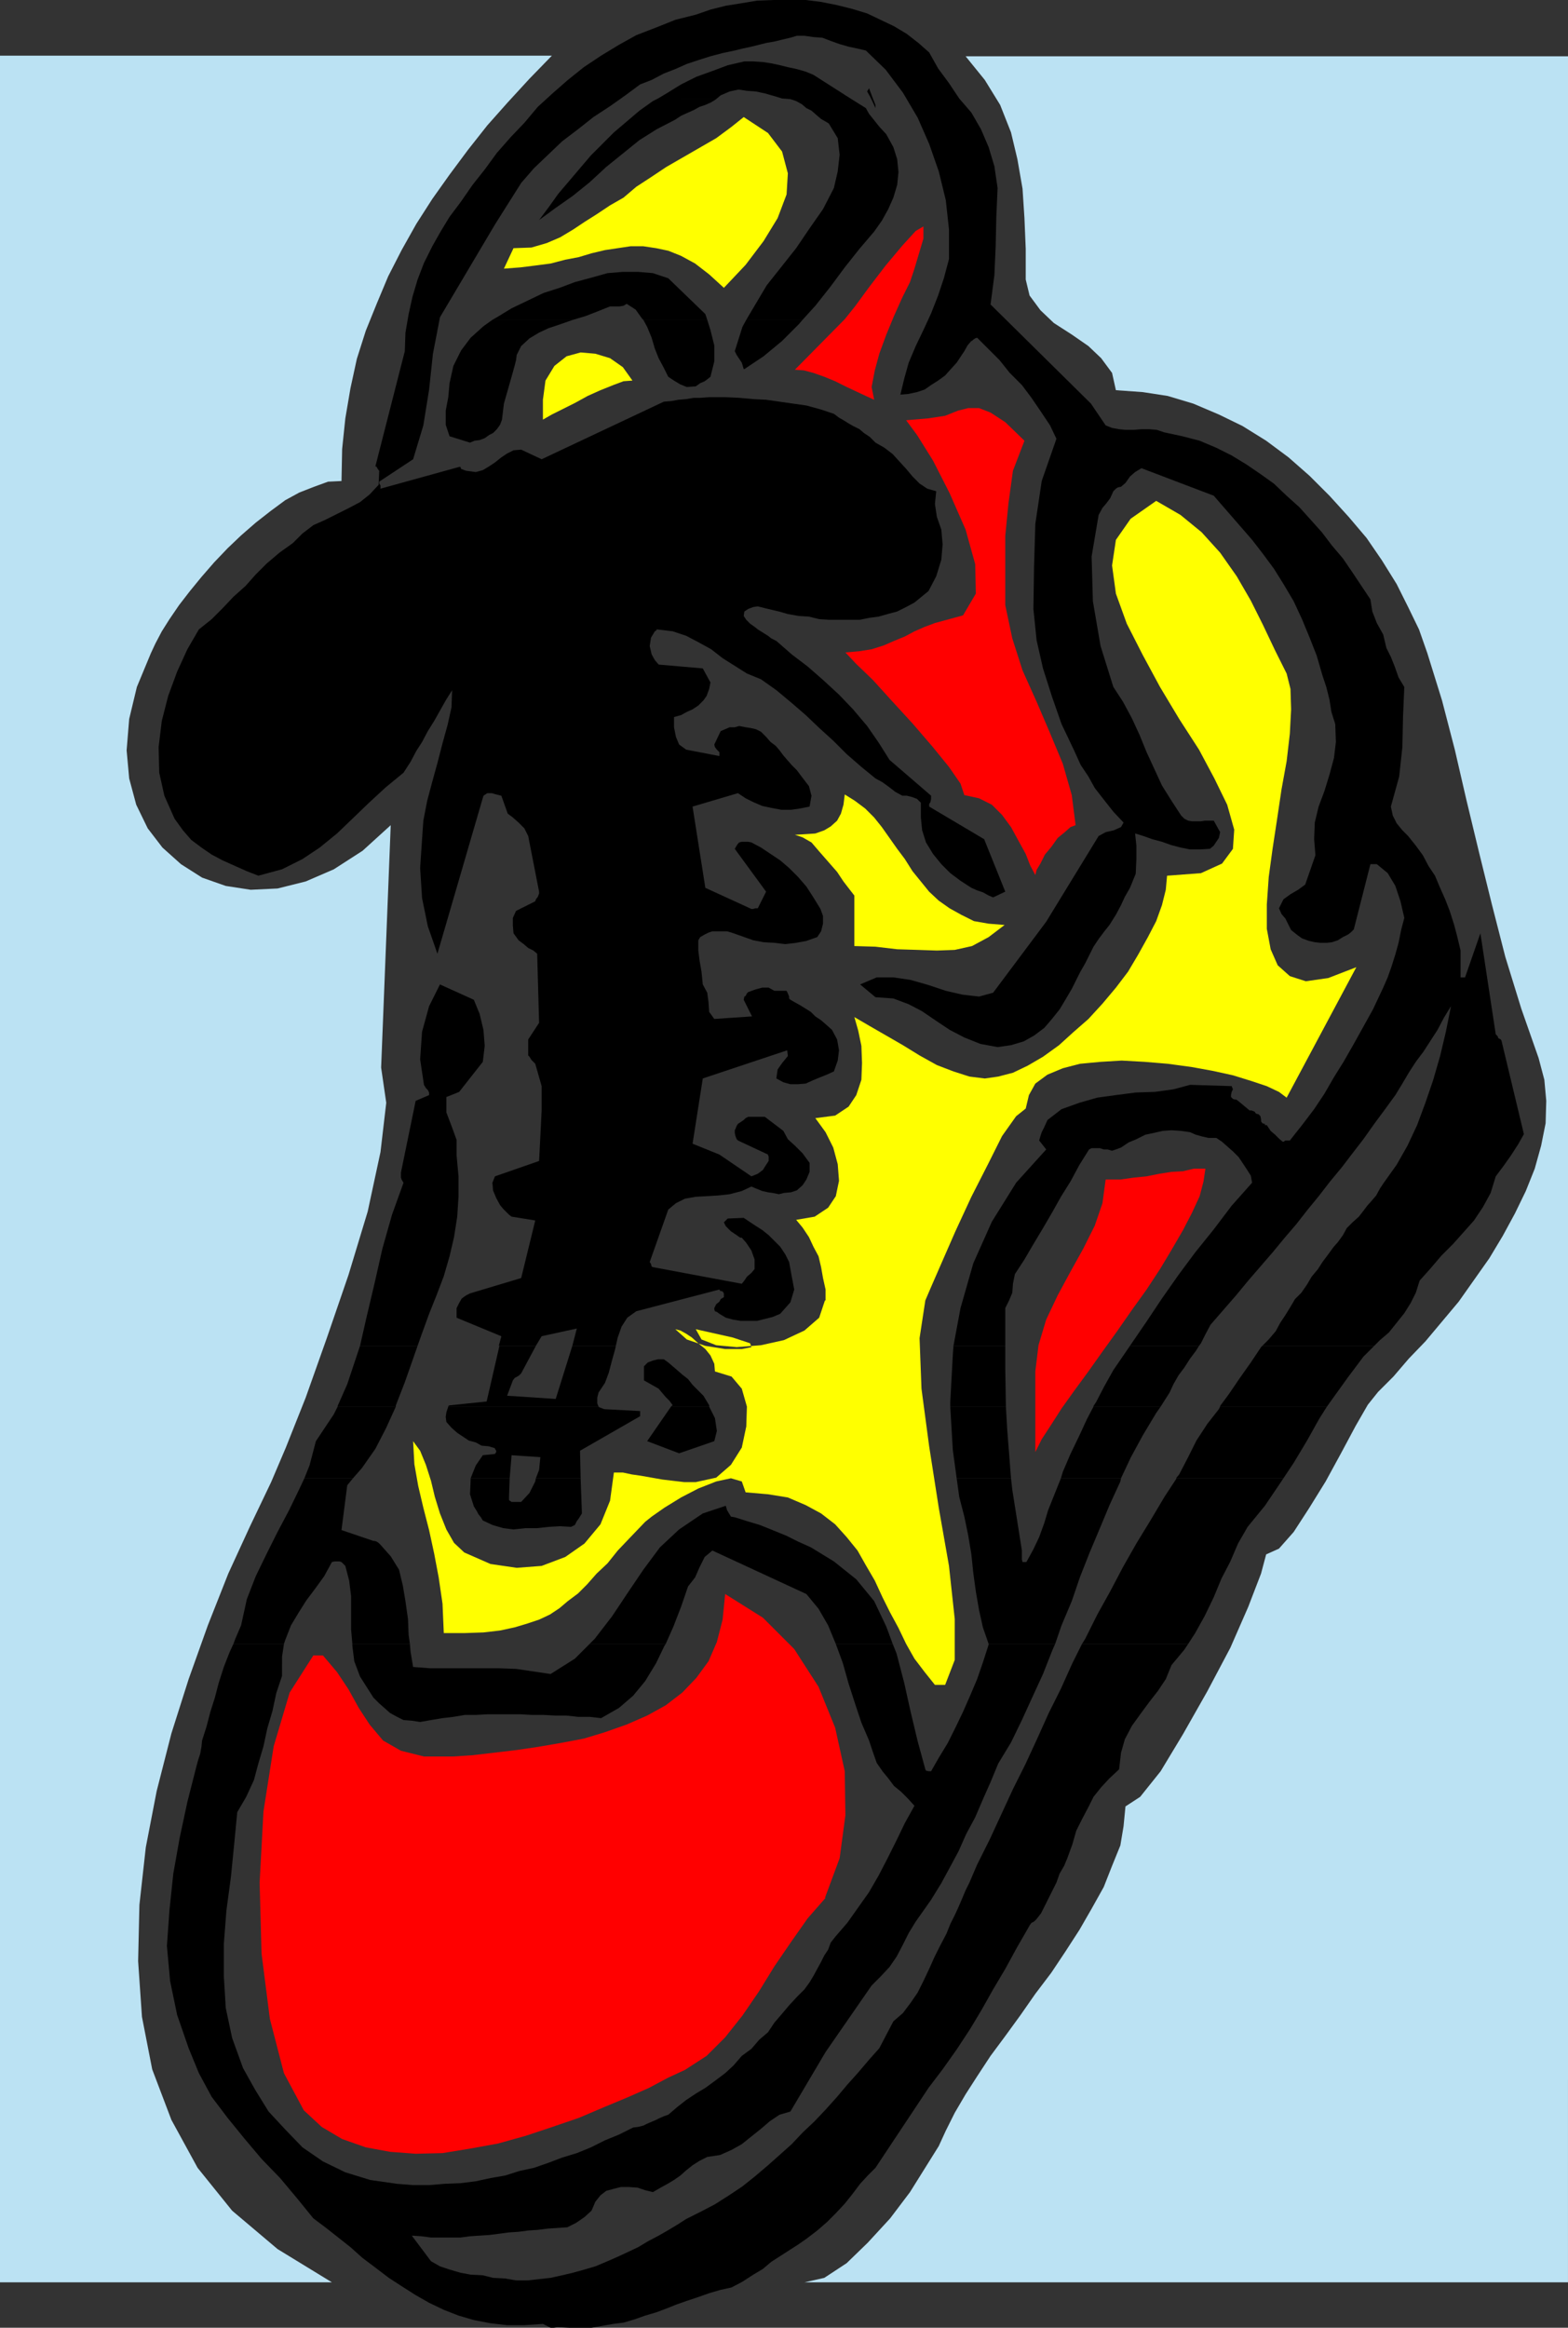 <?xml version="1.0" encoding="UTF-8" standalone="no"?>
<svg
   version="1.0"
   width="104.824mm"
   height="155.583mm"
   id="svg54"
   sodipodi:docname="Sneaker 01.wmf"
   xmlns:inkscape="http://www.inkscape.org/namespaces/inkscape"
   xmlns:sodipodi="http://sodipodi.sourceforge.net/DTD/sodipodi-0.dtd"
   xmlns="http://www.w3.org/2000/svg"
   xmlns:svg="http://www.w3.org/2000/svg">
  <rect width="100%" height="100%" fill="#333333" stroke="none"/>
  <sodipodi:namedview
     id="namedview54"
     pagecolor="#ffffff"
     bordercolor="#000000"
     borderopacity="0.25"
     inkscape:showpageshadow="2"
     inkscape:pageopacity="0.0"
     inkscape:pagecheckerboard="0"
     inkscape:deskcolor="#d1d1d1"
     inkscape:document-units="mm" />
  <defs
     id="defs1">
    <pattern
       id="WMFhbasepattern"
       patternUnits="userSpaceOnUse"
       width="6"
       height="6"
       x="0"
       y="0" />
  </defs>
  <path
     style="fill:#bbe2f3;fill-opacity:1;fill-rule:evenodd;stroke:none"
     d="m 96.3,269.696 2.424,-61.243 -7.109,6.464 -7.271,4.686 -7.109,3.07 -7.109,1.778 -6.786,0.323 -6.301,-0.97 -5.978,-2.101 -5.332,-3.393 -4.686,-4.201 -3.716,-4.848 -2.908,-5.979 -1.777,-6.625 -0.646,-7.11 0.646,-7.918 1.939,-8.08 3.555,-8.564 1.131,-2.424 1.616,-3.07 1.939,-3.07 2.424,-3.555 2.747,-3.555 2.908,-3.555 3.232,-3.717 3.393,-3.555 3.393,-3.232 3.716,-3.232 3.716,-2.909 3.716,-2.747 3.555,-1.939 3.716,-1.454 3.555,-1.293 3.393,-0.162 0.162,-8.08 0.808,-7.756 1.293,-7.595 1.616,-7.433 2.262,-7.11 2.747,-6.787 2.908,-6.948 3.393,-6.625 3.716,-6.625 4.039,-6.302 4.363,-6.14 4.686,-6.302 4.847,-6.14 5.17,-5.817 5.494,-5.979 5.655,-5.817 H 0 V 576.557 H 83.858 L 70.124,568.154 58.652,558.459 49.927,547.632 43.302,535.513 l -4.847,-12.766 -2.585,-13.25 -0.969,-14.058 0.323,-14.22 1.616,-14.543 2.747,-14.22 3.716,-14.543 4.363,-13.735 4.847,-13.574 5.17,-13.089 5.494,-11.958 5.332,-11.15 3.716,-8.726 5.009,-12.604 5.332,-15.028 5.494,-15.998 4.847,-15.998 3.232,-15.028 1.454,-12.443 z"
     id="path1" />
  <path
     style="fill:#bbe2f3;fill-opacity:1;fill-rule:evenodd;stroke:none"
     d="M 396.185,525.333 V 14.22 H 243.98 l 4.847,5.979 3.878,6.302 2.747,6.948 1.616,6.787 1.293,7.433 0.485,7.433 0.323,7.756 v 7.756 l 0.969,4.04 2.747,3.717 3.393,3.232 4.524,2.909 4.201,2.909 3.232,3.07 2.747,3.717 0.969,4.363 6.786,0.485 6.301,0.97 6.463,1.939 6.463,2.747 5.978,2.909 5.978,3.717 5.655,4.201 5.332,4.686 5.009,5.009 4.847,5.332 4.524,5.333 3.878,5.656 3.716,5.979 2.908,5.817 2.747,5.656 2.1,5.979 3.716,11.958 3.232,12.443 2.908,12.604 3.232,13.412 3.232,13.089 3.393,13.25 4.039,13.089 4.363,12.443 1.454,5.494 0.485,5.333 -0.162,5.656 -1.131,5.656 -1.616,5.817 -2.262,5.656 -2.747,5.656 -3.07,5.656 -3.393,5.656 -3.878,5.494 -3.878,5.494 -4.201,5.009 -4.201,5.009 -4.201,4.363 -3.878,4.525 -3.878,3.878 -2.585,3.232 -3.07,5.332 -3.716,6.948 -3.878,7.11 -4.201,6.787 -3.878,5.979 -3.716,4.201 -3.232,1.454 -1.293,4.848 -3.232,8.403 -4.524,10.342 -5.817,10.988 -6.14,10.827 -5.655,9.372 -5.17,6.464 -3.716,2.424 -0.485,5.009 -0.808,4.848 -2.1,5.171 -2.1,5.333 -3.07,5.494 -3.07,5.332 -3.555,5.494 -3.555,5.333 -4.039,5.333 -3.716,5.332 -3.878,5.333 -3.716,5.009 -3.393,5.171 -2.908,4.525 -2.747,4.686 -2.262,4.525 -1.777,3.878 -3.232,5.171 -4.039,6.464 -5.009,6.625 -5.655,6.14 -5.332,5.171 -5.655,3.717 -5.009,1.131 h 192.922 v -51.063 0 z"
     id="path2" />
  <path
     style="fill:#ff0000;fill-opacity:1;fill-rule:evenodd;stroke:none"
     d="m 208.434,479.441 3.716,-10.019 1.454,-10.827 -0.162,-11.15 -2.424,-10.988 -4.201,-10.342 -6.14,-9.534 -7.917,-7.918 -9.533,-5.979 -0.646,6.464 -1.454,5.656 -2.1,4.848 -3.07,4.201 -3.555,3.717 -4.201,3.232 -4.686,2.585 -5.17,2.262 -5.494,1.939 -5.332,1.616 -5.978,1.131 -5.655,0.97 -5.494,0.808 -5.494,0.646 -5.494,0.646 -4.847,0.323 h -7.433 l -5.817,-1.454 -4.524,-2.585 -3.393,-4.04 -2.747,-4.201 -2.585,-4.686 -2.908,-4.363 -3.555,-4.201 h -2.424 l -5.978,9.372 -4.039,13.574 -2.585,16.482 -0.969,17.937 0.485,17.937 2.1,16.482 3.555,13.735 5.009,9.372 4.524,4.201 5.17,3.07 5.978,2.101 6.14,1.131 6.463,0.485 6.786,-0.162 6.948,-1.131 7.109,-1.293 6.948,-1.939 6.786,-2.262 6.625,-2.262 6.463,-2.747 5.817,-2.424 5.494,-2.424 4.847,-2.585 4.201,-1.939 5.494,-3.555 4.686,-4.686 4.363,-5.494 4.201,-6.14 3.878,-6.302 4.201,-6.14 4.201,-5.979 4.524,-5.171 v 0 z"
     id="path3" />
  <path
     style="fill:#ffff00;fill-opacity:1;fill-rule:evenodd;stroke:none"
     d="m 208.434,328.515 -1.454,4.363 -3.716,3.232 -5.17,2.424 -5.817,1.293 -6.14,0.485 -5.17,-0.485 -3.716,-1.454 -1.454,-2.585 9.371,2.101 4.363,1.454 0.323,0.97 -2.424,0.485 h -4.201 l -5.009,-0.808 -4.686,-1.616 -2.908,-2.585 1.293,0.323 1.454,0.808 1.454,0.97 1.616,1.454 1.777,1.454 1.293,1.616 0.969,2.101 0.162,1.939 4.201,1.293 2.585,3.07 1.293,4.525 -0.162,5.009 -1.131,5.333 -2.747,4.363 -3.716,3.232 -5.17,1.131 h -2.908 l -2.747,-0.323 -2.747,-0.323 -2.747,-0.485 -2.747,-0.485 -2.262,-0.323 -2.262,-0.485 h -2.262 l -0.969,7.11 -2.424,5.979 -4.039,4.848 -4.847,3.393 -5.978,2.262 -6.301,0.485 -6.625,-0.97 -6.625,-2.909 -2.585,-2.424 -1.939,-3.393 -1.616,-4.04 -1.293,-4.201 -0.969,-4.04 -1.293,-4.04 -1.454,-3.555 -1.777,-2.424 0.323,5.817 0.969,5.494 1.293,5.494 1.454,5.656 1.293,5.979 1.131,5.979 0.969,6.625 0.323,7.433 h 5.332 l 4.686,-0.162 4.201,-0.485 3.716,-0.808 3.232,-0.97 2.908,-0.97 2.747,-1.293 2.424,-1.616 2.1,-1.778 2.585,-1.939 2.262,-2.262 2.424,-2.747 2.747,-2.585 2.585,-3.232 3.232,-3.393 3.716,-3.878 1.616,-1.293 3.232,-2.262 4.201,-2.585 4.363,-2.262 4.524,-1.778 3.716,-0.808 2.747,0.808 0.969,2.747 5.655,0.485 5.009,0.808 4.524,1.939 3.878,2.101 3.555,2.747 2.908,3.232 2.747,3.393 2.1,3.717 2.262,3.878 1.939,4.201 1.939,3.878 2.1,3.878 1.939,4.04 2.1,3.717 2.585,3.393 2.585,3.232 h 2.585 l 2.424,-6.302 v -10.342 l -1.454,-13.412 -2.585,-14.705 -2.424,-15.513 -1.939,-14.543 -0.485,-12.766 1.454,-9.534 1.454,-3.393 2.747,-6.302 3.393,-7.756 4.039,-8.726 4.201,-8.241 3.555,-7.11 3.555,-5.009 2.424,-1.939 0.808,-3.393 1.616,-2.909 3.07,-2.262 3.878,-1.616 4.363,-1.131 5.17,-0.485 5.332,-0.323 5.817,0.323 5.817,0.485 5.978,0.808 5.332,0.97 5.17,1.131 4.686,1.454 3.878,1.293 3.07,1.454 1.939,1.454 17.612,-32.965 -7.109,2.747 -5.655,0.808 -4.039,-1.293 -3.07,-2.747 -1.777,-4.04 -0.969,-5.171 v -6.14 l 0.485,-6.948 0.969,-7.11 1.131,-7.433 1.131,-7.595 1.293,-7.11 0.808,-6.948 0.323,-6.14 -0.162,-5.171 -0.969,-3.878 -2.908,-5.817 -3.07,-6.464 -3.07,-6.14 -3.555,-6.14 -4.201,-5.979 -4.686,-5.171 -5.332,-4.363 -6.14,-3.555 -6.463,4.525 -3.716,5.332 -0.969,6.464 0.969,7.11 2.747,7.595 4.039,7.918 4.363,8.08 4.847,8.08 5.009,7.756 3.878,7.272 3.232,6.625 1.777,6.302 -0.323,4.848 -2.747,3.717 -5.332,2.424 -8.564,0.646 -0.323,3.555 -0.969,3.878 -1.454,4.04 -2.1,4.04 -2.424,4.363 -2.585,4.363 -3.07,4.04 -3.393,4.04 -3.555,3.878 -3.878,3.393 -3.555,3.232 -4.039,2.909 -3.878,2.262 -3.716,1.778 -3.716,0.97 -3.393,0.485 -3.878,-0.485 -4.039,-1.293 -4.201,-1.616 -4.363,-2.424 -4.201,-2.585 -4.201,-2.424 -4.201,-2.424 -3.878,-2.262 0.969,3.393 0.808,3.878 0.162,4.363 -0.162,4.201 -1.293,3.878 -1.939,2.909 -3.393,2.262 -5.009,0.646 2.585,3.555 1.939,3.878 1.131,4.201 0.323,4.201 -0.808,3.878 -1.939,2.909 -3.393,2.262 -4.686,0.808 1.616,1.939 1.616,2.424 1.131,2.424 1.293,2.424 0.646,2.747 0.485,2.747 0.646,2.909 v 2.747 0 z"
     id="path4" />
  <path
     style="fill:#ff0000;fill-opacity:1;fill-rule:evenodd;stroke:none"
     d="m 261.592,346.451 v 20.36 l 1.616,-3.232 2.424,-3.717 2.585,-4.04 3.232,-4.525 3.555,-4.848 3.555,-5.009 3.716,-5.171 3.716,-5.333 3.716,-5.171 3.393,-5.171 2.908,-4.848 2.908,-5.009 2.262,-4.363 1.939,-4.201 0.969,-3.717 0.485,-3.232 h -2.908 l -2.747,0.646 -2.908,0.162 -3.07,0.485 -3.232,0.646 -3.232,0.323 -3.393,0.485 h -3.716 l -0.808,5.979 -1.939,5.656 -2.908,5.817 -3.232,5.817 -3.232,5.979 -2.908,6.14 -1.939,6.464 z"
     id="path5" />
  <path
     style="fill:#ff0000;fill-opacity:1;fill-rule:evenodd;stroke:none"
     d="m 236.225,157.39 -2.585,0.97 -2.585,1.131 -2.424,1.293 -2.747,1.131 -2.585,1.131 -3.07,0.97 -3.07,0.485 -3.555,0.323 2.747,2.909 4.201,4.04 4.686,5.171 5.332,5.817 5.009,5.817 4.201,5.171 2.908,4.201 0.969,2.909 3.716,0.808 3.232,1.616 2.585,2.585 2.262,3.07 1.939,3.555 1.777,3.232 1.131,2.909 1.293,2.424 0.323,-1.293 0.969,-1.616 1.131,-2.262 1.616,-1.939 1.616,-2.262 1.777,-1.454 1.454,-1.293 1.293,-0.485 -0.969,-7.595 -2.262,-7.918 -3.232,-7.756 -3.393,-7.918 -3.555,-7.918 -2.585,-8.08 -1.777,-8.403 v -8.241 -9.211 l 0.808,-8.241 1.131,-8.241 2.908,-7.595 -4.847,-4.686 -3.716,-2.424 -2.908,-1.131 h -2.747 l -2.585,0.646 -3.232,1.293 -4.201,0.646 -5.655,0.485 2.747,3.717 4.039,6.464 4.201,8.241 4.039,9.211 2.424,8.726 0.162,7.433 -3.232,5.494 z"
     id="path6" />
  <path
     style="fill:#ffff00;fill-opacity:1;fill-rule:evenodd;stroke:none"
     d="m 137.178,100.994 v 5.009 l 2.262,-1.293 2.585,-1.293 3.232,-1.616 3.232,-1.778 3.232,-1.454 3.232,-1.293 2.585,-0.97 2.262,-0.162 -2.424,-3.393 -3.232,-2.262 -3.716,-1.131 -3.716,-0.323 -3.555,0.97 -3.07,2.424 -2.262,3.717 -0.646,4.848 z"
     id="path7" />
  <path
     style="fill:#ffff00;fill-opacity:1;fill-rule:evenodd;stroke:none"
     d="m 157.537,49.932 -3.393,1.939 -3.393,2.262 -3.07,1.939 -2.908,1.939 -3.232,1.939 -3.393,1.454 -3.878,1.131 -4.524,0.162 -2.424,5.171 4.201,-0.323 3.878,-0.485 3.716,-0.485 3.716,-0.97 3.393,-0.646 3.232,-0.97 3.393,-0.808 3.232,-0.485 3.232,-0.485 h 3.232 l 3.232,0.485 3.07,0.646 3.232,1.293 3.555,1.939 3.555,2.747 3.716,3.393 5.494,-5.817 4.524,-5.979 3.555,-5.817 2.262,-5.979 0.323,-5.333 -1.454,-5.494 -3.555,-4.686 -6.14,-4.04 -3.232,2.585 -3.716,2.747 -4.201,2.424 -4.201,2.424 -4.201,2.424 -3.878,2.585 -3.716,2.424 -3.232,2.747 z"
     id="path8" />
  <path
     style="fill:#ffff00;fill-opacity:1;fill-rule:evenodd;stroke:none"
     d="m 215.866,226.228 v 12.766 l 5.332,0.162 5.494,0.646 5.17,0.162 4.847,0.162 4.524,-0.162 4.363,-0.97 4.201,-2.262 4.039,-3.07 -4.039,-0.323 -3.716,-0.646 -3.232,-1.616 -2.908,-1.616 -2.747,-1.939 -2.424,-2.262 -2.1,-2.585 -2.1,-2.585 -1.939,-3.07 -1.939,-2.585 -1.939,-2.747 -1.939,-2.747 -1.939,-2.424 -2.262,-2.262 -2.585,-1.939 -2.585,-1.616 -0.323,2.585 -0.646,2.262 -0.969,1.778 -1.616,1.454 -1.616,0.97 -2.262,0.808 -2.424,0.162 -2.747,0.162 1.939,0.646 2.262,1.293 1.939,2.262 2.262,2.585 2.262,2.585 1.616,2.424 1.616,2.101 1.131,1.454 z"
     id="path9" />
  <path
     style="fill:#bbe2f3;fill-opacity:1;fill-rule:evenodd;stroke:none"
     d="m 66.085,185.345 -1.616,2.101 -1.777,1.939 -0.969,2.585 -0.485,3.555 4.847,-1.293 5.332,-3.717 5.494,-5.171 5.17,-6.302 4.686,-6.948 3.716,-6.625 2.424,-5.979 0.969,-4.686 -3.393,1.778 -4.201,2.747 -4.363,3.717 -4.686,4.201 -4.201,4.525 -3.716,5.009 -2.262,4.363 -0.969,4.201 z"
     id="path10" />
  <path
     style="fill:#ffff00;fill-opacity:1;fill-rule:evenodd;stroke:none"
     d="m 180.158,123.94 h -1.131 l -1.454,0.485 -1.616,0.485 -1.616,0.485 -1.777,0.808 -1.131,0.97 -1.131,0.646 -0.162,0.97 h 37.809 l -0.969,-2.909 -2.585,-1.939 -3.716,-0.97 -4.686,-0.323 -4.686,0.323 -4.686,0.162 -3.716,0.485 -2.747,0.323 z"
     id="path11" />
  <path
     style="fill:#ff0000;fill-opacity:1;fill-rule:evenodd;stroke:none"
     d="m 213.442,80.634 -12.603,12.766 2.262,0.162 2.424,0.646 2.747,0.97 2.747,1.131 2.585,1.293 2.747,1.293 2.424,1.131 2.1,0.97 -0.646,-3.232 0.808,-4.201 1.131,-4.201 1.777,-4.848 1.939,-4.686 2.1,-4.686 1.939,-3.878 1.131,-3.393 2.262,-7.595 v -3.07 l -1.939,1.131 -3.393,3.717 -4.201,5.009 -4.201,5.494 -3.555,4.848 -2.585,3.232 z"
     id="path12" />
  <path
     style="fill:#000000;fill-opacity:1;fill-rule:evenodd;stroke:none"
     d="m 90.968,339.988 1.616,-7.11 2.1,-8.888 1.939,-8.564 2.424,-8.564 2.908,-8.08 -0.485,-0.808 -0.162,-0.485 v -0.485 -0.808 l 3.716,-18.098 3.393,-1.454 v -0.646 l -0.323,-0.646 -0.485,-0.485 -0.485,-0.808 -0.969,-6.464 0.485,-6.948 1.777,-6.464 2.747,-5.494 8.564,3.878 1.454,3.555 0.969,4.04 0.323,4.04 -0.485,4.04 -5.978,7.595 -3.232,1.293 v 3.878 l 1.293,3.393 1.293,3.555 v 3.878 l 0.485,5.333 v 5.171 l -0.323,5.009 -0.808,5.171 -1.131,4.848 -1.454,5.009 -1.777,4.686 -1.939,4.848 -1.939,5.332 -0.969,2.747 H 90.968 Z"
     id="path13" />
  <path
     style="fill:#000000;fill-opacity:1;fill-rule:evenodd;stroke:none"
     d="m 126.03,339.988 0.646,-2.424 -11.31,-4.686 v -0.646 -0.485 -0.808 -0.485 l 0.646,-1.293 0.646,-1.131 1.131,-0.808 0.969,-0.485 12.926,-3.878 3.555,-14.543 -5.978,-0.97 -0.646,-0.485 -0.808,-0.808 -0.646,-0.646 -0.808,-0.97 -0.969,-1.778 -0.808,-1.939 -0.162,-1.939 0.646,-1.616 11.149,-3.878 0.323,-6.302 0.323,-6.464 v -6.14 l -1.616,-5.656 -0.485,-0.485 -0.485,-0.485 -0.485,-0.808 -0.323,-0.323 v -4.04 l 2.747,-4.201 -0.485,-17.452 -0.969,-0.808 -1.293,-0.646 -1.131,-0.97 -1.293,-0.97 -1.293,-1.778 -0.162,-1.939 v -1.939 l 0.808,-1.778 4.847,-2.424 0.162,-0.485 0.485,-0.646 0.323,-0.808 v -0.485 l -2.747,-14.058 -0.969,-1.939 -1.454,-1.454 -1.454,-1.293 -1.293,-0.97 -1.616,-4.525 -1.293,-0.323 -1.131,-0.323 h -1.131 l -0.969,0.646 -11.633,39.913 -2.424,-6.948 -1.454,-7.11 -0.485,-7.595 0.485,-7.272 0.323,-4.686 0.969,-5.009 1.293,-4.848 1.293,-4.686 1.293,-5.009 1.293,-4.686 0.969,-4.363 0.162,-4.363 -1.616,2.585 -1.454,2.585 -1.454,2.585 -1.616,2.585 -1.454,2.747 -1.454,2.262 -1.454,2.747 -1.777,2.747 -4.524,3.717 -4.201,3.878 -4.201,4.04 -3.878,3.717 -4.363,3.555 -4.363,2.909 -5.17,2.585 -5.978,1.616 -2.908,-1.131 -2.908,-1.293 -3.232,-1.454 -2.747,-1.454 -2.585,-1.778 -2.585,-1.939 -2.1,-2.424 -2.1,-2.909 -2.585,-5.817 -1.293,-5.817 -0.162,-6.464 0.808,-6.625 1.616,-6.302 2.262,-6.14 2.585,-5.656 2.908,-5.009 3.232,-2.585 2.747,-2.747 2.747,-2.909 3.07,-2.747 2.585,-2.909 2.747,-2.747 3.232,-2.747 3.393,-2.424 2.424,-2.424 2.747,-2.101 2.908,-1.293 3.232,-1.616 2.908,-1.454 2.747,-1.454 2.424,-1.939 2.262,-2.424 0.162,-3.555 -0.162,-0.162 -0.323,-0.485 -0.162,-0.323 -0.323,-0.162 7.433,-29.086 0.162,-4.686 0.808,-4.686 0.969,-4.363 1.293,-4.363 1.616,-4.201 2.1,-4.201 2.1,-3.717 2.262,-3.717 2.908,-3.878 2.908,-4.201 3.07,-3.878 3.07,-4.201 3.555,-4.04 3.393,-3.555 3.393,-4.04 3.716,-3.393 3.878,-3.393 4.039,-3.232 4.363,-2.909 4.524,-2.747 4.363,-2.424 5.009,-1.939 4.847,-1.939 5.17,-1.293 3.716,-1.293 3.878,-0.97 4.039,-0.646 3.878,-0.646 L 195.507,0 h 3.878 4.201 l 3.878,0.485 4.039,0.808 3.878,0.97 3.716,1.131 3.393,1.616 3.393,1.616 3.232,1.939 2.908,2.262 2.747,2.424 2.262,4.04 2.747,3.717 2.585,3.878 3.07,3.555 2.424,4.201 1.939,4.525 1.454,4.848 0.808,5.494 -0.323,7.272 -0.162,7.433 -0.323,7.272 -0.969,7.433 25.367,25.047 3.716,5.494 1.616,0.646 1.777,0.323 1.616,0.162 h 2.1 l 1.939,-0.162 h 1.939 l 1.939,0.162 1.939,0.646 4.524,0.97 4.363,1.131 4.201,1.778 3.878,1.939 3.716,2.262 3.555,2.424 3.393,2.424 3.232,3.07 3.232,2.909 2.908,3.232 2.747,3.07 2.585,3.393 2.747,3.232 2.424,3.555 2.262,3.393 2.262,3.393 0.485,3.07 1.131,2.909 1.616,2.909 0.808,3.393 1.131,2.262 0.969,2.424 0.969,2.747 1.454,2.424 -0.323,7.595 -0.162,7.595 -0.808,7.433 -2.1,7.595 0.485,2.262 0.969,1.939 1.454,1.778 1.454,1.454 1.939,2.424 1.777,2.424 1.454,2.747 1.616,2.424 1.293,3.07 1.293,2.909 1.131,2.909 1.131,3.555 0.808,3.07 0.808,3.393 v 3.555 3.232 h 0.323 0.162 0.323 0.323 l 3.878,-11.15 3.878,25.531 0.485,0.485 0.162,0.485 0.646,0.323 0.162,0.323 5.655,23.592 -1.454,2.585 -1.777,2.747 -1.939,2.747 -1.939,2.585 -1.293,4.201 -1.939,3.555 -2.262,3.393 -2.585,2.909 -2.747,3.07 -2.908,2.909 -2.747,3.232 -2.747,3.07 -0.969,3.07 -1.293,2.585 -1.616,2.585 -1.939,2.424 -1.939,2.424 -2.262,1.939 -1.454,1.454 h -28.276 l 1.616,-1.616 1.777,-2.101 1.131,-2.101 1.293,-1.939 1.293,-2.101 1.131,-1.939 1.616,-1.616 1.454,-2.101 1.131,-1.939 1.616,-1.939 1.131,-1.778 1.454,-1.939 1.293,-1.778 1.131,-1.293 1.293,-1.778 0.969,-1.778 1.454,-1.454 1.616,-1.454 1.131,-1.454 0.969,-1.293 1.293,-1.454 0.969,-1.131 0.969,-1.778 0.969,-1.454 3.232,-4.525 2.747,-4.848 2.424,-5.171 2.1,-5.656 1.939,-5.656 1.777,-6.14 1.454,-6.14 1.293,-6.464 -1.777,2.909 -1.616,3.07 -1.777,2.747 -1.777,2.747 -1.939,2.585 -1.777,2.747 -1.616,2.747 -1.777,2.909 -2.585,3.555 -2.747,3.717 -2.747,3.878 -2.747,3.555 -2.585,3.393 -3.07,3.717 -2.747,3.555 -2.908,3.555 -2.908,3.717 -2.908,3.393 -3.07,3.717 -3.07,3.555 -3.07,3.555 -3.07,3.717 -3.232,3.717 -3.232,3.717 -1.293,2.424 -1.131,2.262 -0.485,0.646 h -17.45 l 4.201,-6.14 3.878,-5.817 4.201,-5.979 4.201,-5.656 4.686,-5.817 4.524,-5.979 5.17,-5.817 -0.323,-1.778 -1.131,-1.778 -0.969,-1.454 -0.969,-1.454 -1.454,-1.454 -1.293,-1.131 -1.454,-1.293 -1.454,-0.97 h -1.939 l -1.454,-0.323 -1.777,-0.485 -1.454,-0.646 -2.262,-0.323 -2.424,-0.162 -2.262,0.162 -2.1,0.485 -2.262,0.485 -2.262,1.131 -1.939,0.808 -1.939,1.293 -1.293,0.485 -0.969,0.323 -1.131,-0.323 h -0.969 l -0.969,-0.323 h -0.969 -1.131 l -0.646,0.323 -2.424,3.878 -2.262,4.201 -2.424,3.878 -2.262,4.04 -2.262,3.878 -2.424,4.04 -2.262,3.878 -2.424,3.717 -0.485,2.424 -0.162,2.262 -0.808,1.939 -0.969,1.939 v 9.534 h -13.088 l 1.777,-9.534 3.232,-11.311 4.686,-10.503 6.14,-9.857 7.594,-8.403 -1.777,-2.262 0.323,-1.131 0.323,-0.97 0.646,-1.293 0.808,-1.778 3.555,-2.747 4.524,-1.616 4.524,-1.293 4.686,-0.646 5.009,-0.646 4.847,-0.162 4.686,-0.646 4.201,-1.131 10.502,0.323 0.323,0.808 -0.323,0.646 -0.162,0.808 v 0.485 l 0.485,0.485 0.485,0.162 h 0.323 l 0.485,0.323 2.908,2.424 h 0.485 l 0.808,0.323 0.323,0.485 0.646,0.162 0.485,0.485 0.162,0.808 v 0.485 l 0.323,0.485 0.485,0.162 h 0.162 v 0.323 h 0.485 l 0.969,1.454 1.131,0.97 1.131,1.131 0.808,0.646 h 0.162 l 0.485,-0.323 h 0.485 0.646 l 3.07,-3.878 3.07,-4.04 2.585,-3.878 2.424,-4.201 2.424,-3.878 2.585,-4.525 2.424,-4.363 2.424,-4.363 1.293,-2.747 1.293,-2.747 1.131,-2.585 0.969,-2.747 0.969,-3.07 0.808,-2.909 0.646,-3.232 0.808,-3.07 -0.969,-4.201 -1.293,-3.878 -1.939,-3.232 -2.747,-2.262 h -0.485 -0.485 -0.485 -0.162 l -4.201,16.482 -0.808,0.808 -0.646,0.485 -1.293,0.646 -1.293,0.808 -1.454,0.485 -1.293,0.162 h -1.616 l -1.454,-0.162 -1.454,-0.323 -1.777,-0.646 -1.131,-0.808 -1.616,-1.293 -0.646,-1.293 -0.808,-1.616 -0.969,-1.131 -0.646,-1.454 1.131,-2.262 1.777,-1.293 1.939,-1.131 1.777,-1.293 2.585,-7.433 -0.323,-4.04 0.162,-4.201 0.969,-4.04 1.454,-3.878 1.293,-4.201 1.131,-4.201 0.485,-4.04 -0.162,-4.525 -0.969,-3.07 -0.485,-3.07 -0.808,-3.232 -0.969,-2.909 -1.454,-5.009 -1.777,-4.525 -1.939,-4.686 -2.1,-4.525 -2.585,-4.363 -2.424,-3.878 -2.747,-3.717 -2.747,-3.555 -9.695,-11.15 -18.258,-6.948 -1.616,0.97 -1.293,1.131 -1.131,1.616 -1.131,0.97 -0.808,0.162 -0.485,0.323 -0.162,0.162 -0.485,0.485 -0.808,1.778 -0.969,1.293 -0.969,1.131 -0.969,1.778 -1.777,10.503 0.323,11.311 1.939,11.311 3.232,10.342 2.424,3.717 2.262,4.201 1.939,4.201 1.777,4.363 1.939,4.201 1.939,4.201 2.424,3.878 2.424,3.717 0.808,0.808 0.969,0.485 0.969,0.162 h 0.969 1.293 l 0.969,-0.162 h 1.293 0.969 l 1.616,2.909 -0.323,1.454 -0.646,0.97 -0.646,0.97 -0.969,0.808 -2.585,0.162 h -2.424 l -2.424,-0.485 -2.424,-0.646 -2.262,-0.808 -2.424,-0.646 -2.262,-0.808 -2.1,-0.646 0.323,3.07 v 3.393 l -0.162,3.717 -1.454,3.555 -1.293,2.262 -0.969,2.101 -1.293,2.424 -1.616,2.585 -1.293,1.616 -1.454,1.939 -1.293,1.939 -0.969,1.939 -1.131,2.262 -1.293,2.262 -0.969,1.939 -1.131,2.262 -1.616,2.747 -1.454,2.424 -1.939,2.424 -1.939,2.262 -2.585,1.939 -2.585,1.454 -3.232,0.97 -3.393,0.485 -4.363,-0.808 -4.039,-1.616 -3.716,-1.939 -3.393,-2.262 -3.555,-2.424 -3.393,-1.778 -3.878,-1.454 -4.524,-0.323 -3.878,-3.232 4.201,-1.778 h 4.201 l 4.363,0.646 4.524,1.293 4.363,1.454 4.201,0.97 4.201,0.485 3.555,-0.97 13.411,-17.937 13.249,-21.653 1.777,-0.97 2.1,-0.485 1.777,-0.808 0.646,-1.131 -2.585,-2.747 -2.424,-3.07 -2.262,-2.909 -1.616,-2.909 -1.939,-2.909 -1.616,-3.555 -1.454,-3.07 -1.777,-3.717 -2.424,-6.948 -2.262,-7.11 -1.616,-7.11 -0.808,-7.918 0.162,-10.665 0.323,-10.827 1.616,-10.827 3.716,-10.665 -1.616,-3.393 -2.262,-3.393 -2.424,-3.555 -2.424,-3.232 -3.07,-3.07 -2.585,-3.232 -2.908,-2.909 -2.747,-2.747 -0.485,0.162 -0.485,0.323 -0.323,0.323 h -0.162 l -0.969,1.131 -0.808,1.454 -0.969,1.454 -0.969,1.454 -1.616,1.778 -1.293,1.454 -1.777,1.293 -1.777,1.131 -1.616,1.131 -1.939,0.646 -2.262,0.485 -1.939,0.162 0.969,-4.04 1.131,-4.04 1.777,-4.201 1.939,-4.04 1.939,-4.201 1.777,-4.525 1.454,-4.363 1.293,-4.848 v -7.433 l -0.808,-7.433 -1.777,-7.272 -2.424,-6.948 -2.908,-6.625 -3.716,-6.302 -4.363,-5.817 -5.009,-4.848 -2.1,-0.485 -2.262,-0.485 -2.262,-0.646 -2.262,-0.808 -2.1,-0.808 -2.262,-0.162 -2.262,-0.323 h -1.939 l -1.616,0.485 -2.1,0.485 -1.939,0.485 -1.939,0.323 -1.939,0.485 -1.939,0.485 -2.262,0.485 -1.939,0.485 -3.07,0.646 -3.07,0.808 -3.07,0.97 -2.908,0.97 -2.908,1.293 -2.908,1.131 -3.07,1.616 -2.908,1.131 -3.716,2.747 -3.878,2.747 -4.201,2.747 -3.878,3.07 -4.039,3.07 -3.555,3.393 -3.555,3.393 -3.232,3.717 -6.625,10.503 -13.896,23.431 -1.777,9.211 -0.969,9.049 -1.454,9.049 -2.585,8.564 -8.564,5.656 v 0.485 l 0.323,0.485 v 0.485 0.323 l 19.874,-5.494 h 0.323 l 0.162,0.485 0.808,0.323 0.485,0.162 2.424,0.323 1.777,-0.485 1.616,-0.97 1.454,-0.97 1.616,-1.293 1.454,-0.97 1.616,-0.808 1.939,-0.162 5.17,2.424 30.861,-14.543 1.939,-0.162 1.777,-0.323 1.939,-0.162 1.939,-0.323 h 1.616 l 2.262,-0.162 h 1.939 2.262 l 3.393,0.162 3.555,0.323 3.232,0.162 3.393,0.485 3.393,0.485 3.393,0.485 3.555,0.97 3.393,1.131 1.293,0.97 1.131,0.646 1.293,0.808 1.131,0.646 1.616,0.808 1.131,0.97 1.454,0.97 1.454,1.454 2.262,1.293 2.1,1.616 1.616,1.778 1.777,1.939 1.616,1.939 1.777,1.778 1.939,1.293 2.262,0.646 -0.323,3.232 0.485,3.232 1.131,3.232 0.323,3.717 -0.323,3.878 -1.293,4.201 -1.939,3.717 -3.555,2.909 -2.1,1.131 -2.262,1.131 -2.424,0.646 -2.262,0.646 -2.424,0.323 -2.424,0.485 h -2.424 -2.585 -2.747 l -2.424,-0.162 -2.585,-0.646 -2.585,-0.162 -2.747,-0.485 -2.262,-0.646 -2.747,-0.646 -2.585,-0.646 -1.131,0.162 -1.293,0.485 -0.969,0.646 -0.162,1.131 0.646,0.97 0.969,0.97 1.131,0.808 0.808,0.646 1.293,0.808 1.293,0.808 0.808,0.646 1.293,0.646 3.878,3.393 4.039,3.07 3.878,3.393 4.039,3.717 3.555,3.717 3.555,4.201 2.908,4.201 2.747,4.363 10.502,9.049 v 0.808 l -0.162,0.808 -0.323,0.485 v 0.646 l 13.896,8.241 5.332,13.25 -3.07,1.454 -1.131,-0.485 -1.454,-0.808 -1.454,-0.485 -1.454,-0.646 -2.747,-1.778 -2.585,-1.939 -2.262,-2.262 -2.1,-2.585 -1.777,-2.909 -0.969,-3.07 -0.323,-3.232 v -3.717 l -0.969,-0.97 -1.293,-0.485 -1.293,-0.323 h -1.131 l -1.777,-0.97 -1.454,-1.131 -1.777,-1.293 -1.777,-0.97 -3.555,-2.909 -3.716,-3.232 -3.393,-3.393 -3.555,-3.232 -3.393,-3.232 -3.555,-3.07 -3.878,-3.232 -3.878,-2.747 -3.555,-1.454 -3.07,-1.939 -3.07,-1.939 -2.908,-2.262 -3.232,-1.778 -3.07,-1.616 -3.393,-1.131 -4.039,-0.485 -0.162,0.323 -0.323,0.162 -0.485,0.808 -0.485,0.808 -0.323,2.101 0.485,2.101 0.808,1.454 0.969,1.131 11.149,0.97 1.939,3.555 -0.323,1.616 -0.646,1.778 -0.808,1.131 -1.293,1.293 -1.454,0.97 -1.454,0.646 -1.454,0.808 -1.777,0.485 v 2.585 l 0.485,2.424 0.808,1.939 1.777,1.293 8.402,1.616 v -0.97 l -0.646,-0.646 -0.485,-0.646 -0.162,-0.646 1.616,-3.393 1.131,-0.485 1.131,-0.485 h 1.293 l 1.131,-0.323 1.616,0.323 1.131,0.162 1.454,0.323 1.293,0.646 1.293,1.293 1.131,1.293 1.293,0.97 0.969,1.131 0.969,1.293 0.969,1.131 1.131,1.293 1.293,1.293 1.454,1.939 1.616,2.101 0.646,2.424 -0.485,2.747 -2.424,0.485 -2.262,0.323 h -2.424 l -2.585,-0.485 -2.262,-0.485 -2.262,-0.97 -1.939,-0.97 -1.939,-1.293 -11.472,3.393 3.232,20.522 11.633,5.333 h 0.485 l 0.485,-0.162 h 0.162 0.485 l 2.1,-4.201 -7.917,-10.827 0.485,-0.808 0.323,-0.485 0.323,-0.323 0.646,-0.162 h 0.485 0.485 0.646 l 0.808,0.162 2.424,1.293 2.424,1.616 2.424,1.616 2.262,1.939 2.262,2.262 2.1,2.424 1.777,2.747 1.777,2.909 0.646,1.778 v 1.939 l -0.485,1.939 -0.969,1.454 -2.747,0.97 -2.585,0.485 -2.747,0.323 -2.747,-0.323 -2.747,-0.162 -2.585,-0.485 -2.747,-0.97 -2.747,-0.97 -1.131,-0.323 h -1.293 -1.293 -1.131 l -0.969,0.323 -0.969,0.485 -1.131,0.646 -0.485,0.808 v 2.585 l 0.323,2.585 0.485,2.747 0.323,3.232 1.131,2.101 0.323,2.424 0.162,2.424 1.293,1.778 9.533,-0.646 -2.1,-4.201 0.162,-0.808 0.323,-0.162 0.323,-0.646 0.323,-0.323 1.777,-0.646 1.777,-0.485 h 1.616 l 1.454,0.808 h 3.07 l 0.323,0.646 0.323,0.808 v 0.485 l 0.323,0.323 1.131,0.646 1.454,0.808 1.293,0.808 1.293,0.808 1.131,1.131 1.454,0.97 1.293,1.131 1.454,1.293 1.293,2.424 0.485,2.747 -0.323,2.585 -0.969,2.747 -1.777,0.808 -1.616,0.646 -1.939,0.808 -1.777,0.808 -1.939,0.162 h -1.939 l -1.777,-0.485 -1.777,-0.97 0.323,-2.262 1.131,-1.616 1.454,-1.778 -0.162,-1.454 -21.328,7.11 -2.585,16.482 6.786,2.747 8.079,5.494 1.616,-0.646 1.293,-0.97 0.808,-1.293 0.646,-0.97 v -0.485 -0.646 l -0.162,-0.323 v -0.162 l -7.594,-3.555 -0.323,-0.323 -0.323,-0.808 -0.162,-0.808 v -0.485 -0.162 l 0.162,-0.323 0.323,-0.808 0.323,-0.485 0.969,-0.646 0.485,-0.323 0.485,-0.485 0.646,-0.323 h 4.201 l 4.686,3.555 1.131,2.101 1.777,1.616 1.939,1.939 1.777,2.424 v 2.262 l -0.808,1.939 -0.969,1.454 -1.454,1.293 -1.454,0.485 -1.777,0.162 -1.293,0.323 -1.616,-0.323 -1.131,-0.162 -1.454,-0.323 -1.616,-0.646 -1.131,-0.485 -2.424,1.131 -3.07,0.808 -2.908,0.323 -2.747,0.162 -2.908,0.162 -2.747,0.485 -2.262,1.131 -1.939,1.616 -4.686,13.25 0.323,0.485 0.162,0.646 0.323,0.162 22.459,4.201 0.646,-0.808 0.646,-0.97 1.131,-0.97 0.808,-0.97 v -2.424 l -0.808,-2.262 -1.293,-1.939 -1.131,-1.293 h -0.323 l -0.323,-0.162 -0.646,-0.485 -0.485,-0.323 -0.969,-0.646 -1.293,-1.293 -0.485,-0.97 0.969,-0.97 4.039,-0.162 1.454,0.97 1.454,0.97 1.777,1.131 1.616,1.293 1.454,1.454 1.454,1.454 1.293,1.939 0.969,1.939 0.646,3.555 0.646,3.393 -0.969,3.232 -2.585,2.909 -1.939,0.808 -1.939,0.485 -1.939,0.485 h -2.262 -1.939 l -1.939,-0.323 -1.777,-0.485 -1.616,-0.97 -0.646,-0.485 -0.485,-0.162 -0.162,-0.485 v -0.323 l 0.485,-0.97 0.808,-0.646 0.323,-0.646 0.808,-0.485 v -0.97 l -0.323,-0.485 -0.646,-0.162 -0.162,-0.323 -21.005,5.494 -2.262,1.616 -1.454,2.262 -0.969,2.747 -0.485,2.101 h -10.987 l 1.131,-4.363 -8.887,1.939 -1.454,2.424 h -9.21 v 0 z"
     id="path14" />
  <path
     style="fill:#000000;fill-opacity:1;fill-rule:evenodd;stroke:none"
     d="m 85.312,355.177 2.424,-5.494 2.747,-8.241 0.485,-1.454 H 105.509 l -1.131,3.232 -2.1,5.979 -2.262,5.817 v 0.323 H 85.312 v 0 z"
     id="path15" />
  <path
     style="fill:#000000;fill-opacity:1;fill-rule:evenodd;stroke:none"
     d="m 113.265,355.177 0.323,-0.162 9.371,-0.97 3.232,-14.058 h 9.21 l -3.716,6.948 -0.485,0.485 -0.485,0.323 -0.646,0.323 -0.485,0.646 -1.454,3.878 12.28,0.808 4.201,-13.412 h 10.987 l -0.162,0.808 -0.808,2.909 -0.808,3.07 -0.969,2.585 -1.616,2.424 -0.323,1.293 v 1.454 l 0.323,0.808 h -37.97 v 0 z"
     id="path16" />
  <path
     style="fill:#000000;fill-opacity:1;fill-rule:evenodd;stroke:none"
     d="m 169.655,355.177 0.323,-0.162 -0.808,-1.131 -0.969,-0.97 -0.969,-1.131 -0.808,-0.97 -3.716,-2.101 v -3.555 l 0.969,-0.97 1.293,-0.485 1.293,-0.323 h 1.454 l 1.131,0.808 1.131,0.97 1.131,0.97 1.293,1.131 1.454,1.131 1.131,1.454 1.293,1.293 1.454,1.454 1.454,2.424 v 0.323 h -9.533 v 0 z"
     id="path17" />
  <path
     style="fill:#000000;fill-opacity:1;fill-rule:evenodd;stroke:none"
     d="m 240.103,355.177 v -0.97 l 0.646,-11.958 0.162,-2.262 h 13.088 v 5.656 l 0.162,9.695 h -14.057 v 0 z"
     id="path18" />
  <path
     style="fill:#000000;fill-opacity:1;fill-rule:evenodd;stroke:none"
     d="m 276.296,355.177 0.646,-0.97 2.1,-4.04 2.262,-4.04 4.201,-6.14 h 17.45 l -0.808,1.293 -1.454,1.939 -1.454,2.262 -1.454,1.939 -1.293,2.262 -0.969,2.101 -2.262,3.555 h -16.966 v 0 z"
     id="path19" />
  <path
     style="fill:#000000;fill-opacity:1;fill-rule:evenodd;stroke:none"
     d="m 308.288,355.177 2.262,-3.07 2.747,-4.04 2.747,-3.878 2.585,-3.878 0.323,-0.323 h 28.276 l -0.808,0.808 -1.939,1.939 -3.878,5.171 -3.716,5.171 -1.616,2.262 h -26.983 v 0 z"
     id="path20" />
  <path
     style="fill:#000000;fill-opacity:1;fill-rule:evenodd;stroke:none"
     d="m 76.91,373.437 1.293,-3.232 1.616,-6.14 4.524,-6.787 0.969,-1.939 H 100.016 l -2.424,5.333 -2.747,5.332 -3.393,4.848 -2.262,2.585 H 76.91 Z"
     id="path21" />
  <path
     style="fill:#000000;fill-opacity:1;fill-rule:evenodd;stroke:none"
     d="m 118.92,373.437 1.293,-3.232 1.777,-2.585 3.07,-0.323 0.323,-0.485 v -0.323 l -0.323,-0.485 v -0.162 l -1.616,-0.485 -1.777,-0.162 -1.454,-0.808 -1.777,-0.485 -1.454,-0.97 -1.454,-0.97 -1.454,-1.293 -1.293,-1.454 -0.162,-1.293 0.162,-1.131 0.323,-0.97 0.162,-0.485 h 37.97 l 0.162,0.162 1.293,0.485 9.048,0.485 v 0.323 0.162 0.485 0.323 l -15.188,8.726 0.162,6.948 h -11.31 l 0.808,-2.101 0.323,-3.232 -7.271,-0.485 -0.485,5.817 h -9.856 z"
     id="path22" />
  <path
     style="fill:#000000;fill-opacity:1;fill-rule:evenodd;stroke:none"
     d="m 241.718,373.437 -0.969,-7.11 -0.646,-10.988 h 14.057 l 0.323,5.656 0.969,12.443 h -13.734 z"
     id="path23" />
  <path
     style="fill:#000000;fill-opacity:1;fill-rule:evenodd;stroke:none"
     d="m 268.055,373.437 0.485,-1.616 1.939,-4.525 2.262,-4.686 1.939,-4.201 1.616,-3.07 h 16.966 l -1.131,1.616 -3.393,5.656 -3.07,5.656 -2.424,5.171 h -15.188 z"
     id="path24" />
  <path
     style="fill:#000000;fill-opacity:1;fill-rule:evenodd;stroke:none"
     d="m 297.139,373.437 0.808,-0.97 2.262,-4.363 2.1,-4.201 2.747,-4.201 2.908,-3.717 0.323,-0.646 h 26.983 l -1.939,3.07 -3.07,5.494 -3.393,5.656 -2.585,3.878 h -26.983 v 0 z"
     id="path25" />
  <path
     style="fill:#000000;fill-opacity:1;fill-rule:evenodd;stroke:none"
     d="m 169.655,355.177 -6.14,8.888 8.079,3.07 8.887,-3.07 0.646,-2.585 -0.485,-3.232 -1.454,-2.909 h -9.533 v 0 z"
     id="path26" />
  <path
     style="fill:#000000;fill-opacity:1;fill-rule:evenodd;stroke:none"
     d="m 58.975,415.289 0.485,-1.293 1.454,-3.393 1.454,-6.625 2.262,-5.817 2.747,-5.656 2.747,-5.494 2.908,-5.494 2.585,-5.333 1.293,-2.747 h 12.28 l -1.454,1.778 -1.454,11.311 8.079,2.747 h 0.323 l 0.485,0.162 0.485,0.323 0.485,0.485 2.585,2.909 2.1,3.393 0.969,4.04 0.646,3.878 0.646,4.525 0.162,4.04 0.323,2.262 H 89.029 l -0.323,-3.717 v -4.201 -4.201 l -0.485,-3.878 -0.969,-3.717 -0.162,-0.162 -0.323,-0.323 -0.485,-0.485 -0.485,-0.162 h -0.485 -0.808 l -0.646,0.162 -1.939,3.555 -2.1,2.909 -2.424,3.232 -1.939,3.07 -1.939,3.232 -1.454,3.717 -0.323,0.97 z"
     id="path27" />
  <path
     style="fill:#000000;fill-opacity:1;fill-rule:evenodd;stroke:none"
     d="m 148.973,415.289 1.293,-1.293 4.363,-5.656 3.878,-5.817 4.039,-5.979 4.201,-5.656 4.847,-4.525 5.978,-4.04 5.817,-1.939 0.323,1.131 0.485,0.808 0.485,0.808 0.969,0.162 3.07,0.97 3.232,0.97 3.232,1.293 3.555,1.454 2.908,1.454 3.232,1.454 2.908,1.778 2.908,1.778 5.655,4.525 4.524,5.494 3.07,6.464 1.616,4.363 h -14.38 l -1.939,-4.686 -2.424,-4.201 -3.07,-3.717 -23.752,-10.988 -1.939,1.616 -1.293,2.585 -1.131,2.585 -1.777,2.262 -1.777,5.171 -1.939,5.009 -1.939,4.363 h -19.228 z"
     id="path28" />
  <path
     style="fill:#000000;fill-opacity:1;fill-rule:evenodd;stroke:none"
     d="m 249.797,415.289 -1.454,-4.201 -0.969,-4.363 -0.808,-4.686 -0.646,-4.686 -0.485,-4.686 -0.808,-4.848 -0.969,-4.686 -1.293,-5.009 -0.646,-4.686 h 13.734 l 0.323,2.909 2.424,15.351 v 0.808 0.646 0.808 l 0.162,0.646 h 0.323 0.162 0.323 0.162 l 1.777,-3.232 1.454,-3.07 1.293,-3.555 0.969,-3.232 1.939,-4.848 1.293,-3.232 h 15.188 l -0.162,0.808 -2.747,5.979 -2.424,5.817 -2.585,6.14 -2.424,6.14 -2.1,6.14 -2.585,6.14 -1.616,4.686 h -16.804 z"
     id="path29" />
  <path
     style="fill:#000000;fill-opacity:1;fill-rule:evenodd;stroke:none"
     d="m 273.387,415.289 0.808,-1.293 3.07,-6.14 3.232,-5.817 3.232,-6.14 3.393,-5.979 3.555,-5.817 3.555,-5.979 3.07,-4.686 h 26.983 l -0.969,1.454 -3.716,5.494 -4.363,5.333 -2.424,4.201 -1.939,4.525 -2.262,4.363 -1.939,4.686 -2.262,4.686 -2.424,4.363 -1.777,2.747 z"
     id="path30" />
  <path
     style="fill:#000000;fill-opacity:1;fill-rule:evenodd;stroke:none"
     d="m 118.92,373.437 v 0.323 l -0.162,3.717 0.969,3.07 0.808,1.293 0.323,0.646 0.646,0.808 0.485,0.808 2.424,1.131 2.747,0.808 2.585,0.323 3.07,-0.323 h 2.908 l 2.908,-0.323 2.908,-0.162 2.747,0.162 0.969,-0.485 0.485,-0.97 0.485,-0.646 0.808,-1.293 -0.323,-8.888 h -11.31 l -0.162,0.808 -1.454,2.909 -2.1,2.262 h -0.646 -0.485 -0.485 -0.808 l -0.485,-0.323 -0.162,-0.162 v -0.323 -0.485 l 0.162,-4.686 h -9.856 z"
     id="path31" />
  <path
     style="fill:#000000;fill-opacity:1;fill-rule:evenodd;stroke:none"
     d="m 58.975,415.289 -0.969,2.101 -1.454,3.717 -1.293,4.04 -0.969,3.717 -1.131,3.555 -0.969,3.717 -1.131,3.555 -0.162,1.616 -0.323,1.778 -0.485,1.454 -0.485,1.778 -2.262,8.888 -1.939,9.049 -1.616,9.049 -0.969,9.211 -0.646,9.049 0.808,8.888 1.777,8.564 2.908,8.403 2.585,6.302 3.232,5.979 4.039,5.332 4.201,5.171 4.363,5.171 4.686,4.848 4.201,5.009 4.201,5.171 3.232,2.424 3.07,2.424 3.07,2.424 3.07,2.747 3.232,2.424 3.393,2.585 3.232,2.101 3.555,2.262 3.393,1.939 3.716,1.778 3.716,1.454 3.878,1.131 4.201,0.808 4.201,0.485 h 4.363 l 4.686,-0.323 0.969,0.485 0.969,0.485 h 0.808 l 0.969,-0.162 2.908,0.162 h 2.747 2.908 l 2.747,-0.485 2.747,-0.485 2.585,-0.323 2.747,-0.808 2.747,-0.97 2.747,-0.808 2.585,-0.97 2.424,-0.97 2.747,-0.97 2.908,-0.97 2.747,-0.97 2.747,-0.808 2.908,-0.646 2.747,-1.454 2.747,-1.778 2.424,-1.454 2.1,-1.778 2.262,-1.454 2.262,-1.454 2.262,-1.454 2.1,-1.454 2.747,-2.101 2.424,-2.101 2.262,-2.262 2.262,-2.424 1.939,-2.424 1.939,-2.585 1.939,-2.101 1.939,-1.939 13.411,-20.199 3.555,-4.686 3.555,-5.009 3.393,-5.171 2.908,-4.848 2.908,-5.171 3.07,-5.171 2.908,-5.332 3.07,-5.333 0.162,-0.323 0.485,-0.646 0.646,-0.323 0.646,-0.646 1.131,-1.454 0.969,-1.939 0.969,-1.939 0.969,-1.939 0.969,-1.939 0.808,-2.262 1.131,-1.939 0.808,-1.939 1.293,-3.555 0.969,-3.393 1.454,-2.909 1.616,-3.07 1.293,-2.585 1.939,-2.424 2.1,-2.262 2.424,-2.262 0.485,-4.201 0.969,-3.393 1.777,-3.393 2.1,-2.909 2.262,-3.07 2.262,-2.909 1.939,-2.909 1.454,-3.555 3.232,-3.878 0.969,-1.454 H 273.387 l -2.424,4.848 -2.908,6.464 -3.07,6.14 -2.908,6.464 -2.908,6.302 -3.232,6.464 -2.908,6.302 -2.908,6.302 -3.232,6.464 -0.969,2.262 -0.969,2.262 -0.969,1.939 -0.808,1.939 -0.969,2.262 -0.969,2.101 -1.131,2.262 -0.969,2.424 -1.616,3.07 -1.454,2.909 -1.293,2.909 -1.454,3.07 -1.454,2.909 -1.777,2.585 -1.939,2.585 -2.424,2.101 -3.555,6.787 -2.585,2.909 -2.747,3.232 -2.747,3.07 -2.585,3.07 -2.747,3.07 -2.908,3.07 -3.07,2.909 -2.747,2.909 -3.07,2.747 -2.908,2.585 -3.232,2.747 -3.232,2.585 -3.393,2.262 -3.555,2.262 -3.716,1.939 -3.555,1.778 -2.262,1.454 -2.424,1.454 -2.262,1.293 -2.747,1.454 -2.424,1.454 -2.747,1.293 -2.424,1.131 -2.585,1.131 -3.07,1.293 -2.747,0.808 -2.908,0.808 -2.747,0.646 -2.908,0.646 -2.908,0.323 -2.908,0.323 h -2.908 l -2.747,-0.485 -3.07,-0.162 -2.585,-0.646 -3.07,-0.162 -2.585,-0.485 -2.747,-0.808 -2.424,-0.808 -2.262,-1.293 -4.847,-6.464 2.424,0.162 2.424,0.323 h 2.424 2.424 2.585 l 2.424,-0.323 2.424,-0.162 2.424,-0.162 2.585,-0.323 2.424,-0.323 2.424,-0.162 2.424,-0.323 2.424,-0.162 2.585,-0.323 2.424,-0.162 2.424,-0.162 2.262,-1.131 2.1,-1.454 1.777,-1.616 0.969,-2.262 1.293,-1.616 1.454,-1.131 1.777,-0.485 1.939,-0.485 h 1.939 l 2.262,0.162 1.939,0.646 1.939,0.485 1.939,-1.131 1.777,-0.97 1.616,-0.97 1.616,-1.131 1.454,-1.293 1.616,-1.293 1.777,-1.131 1.939,-0.97 3.232,-0.485 2.908,-1.293 2.585,-1.454 2.424,-1.939 2.424,-1.939 2.262,-1.939 2.424,-1.616 2.747,-0.808 8.887,-15.028 11.633,-16.805 2.262,-2.262 2.262,-2.424 1.777,-2.585 1.616,-3.07 1.454,-2.909 1.777,-2.909 1.939,-2.747 1.939,-2.747 2.585,-4.201 2.1,-3.878 2.262,-4.201 1.939,-4.363 2.262,-4.201 1.939,-4.525 1.939,-4.363 1.939,-4.686 3.232,-5.332 2.747,-5.656 2.585,-5.656 2.747,-5.979 2.424,-6.14 0.646,-1.454 h -16.804 v 0.162 l -1.454,4.525 -1.454,4.201 -1.777,4.201 -1.777,4.04 -1.939,4.04 -1.939,3.878 -2.262,3.717 -1.939,3.393 h -0.485 -0.162 l -0.646,-0.162 -0.162,-0.323 -1.939,-7.11 -1.777,-7.433 -1.616,-7.272 -1.939,-7.433 -0.969,-2.424 h -14.38 l 1.777,4.848 1.454,5.171 1.616,5.009 1.616,4.848 1.939,4.525 0.969,2.909 0.969,2.747 1.454,2.101 1.454,1.778 1.454,1.939 1.777,1.454 1.777,1.778 1.616,1.778 -2.424,4.363 -2.1,4.363 -2.262,4.525 -2.262,4.363 -2.424,4.201 -2.747,3.878 -2.747,3.878 -3.07,3.555 -1.131,1.454 -0.646,1.778 -0.969,1.454 -0.808,1.616 -0.969,1.778 -0.969,1.778 -0.969,1.616 -1.293,1.778 -1.939,1.939 -1.939,2.101 -1.777,2.101 -1.939,2.262 -1.616,2.424 -2.262,1.939 -1.939,2.262 -2.424,1.778 -2.1,2.424 -2.1,1.939 -2.585,1.939 -2.424,1.778 -2.424,1.454 -2.424,1.616 -2.262,1.778 -2.262,1.939 -0.969,0.323 -1.131,0.485 -0.969,0.485 -1.131,0.485 -1.131,0.485 -0.969,0.485 -1.293,0.323 -1.293,0.162 -3.555,1.778 -3.555,1.454 -3.555,1.778 -3.555,1.454 -3.716,1.131 -3.393,1.293 -3.716,1.293 -3.716,0.808 -3.555,1.131 -3.716,0.646 -3.716,0.808 -3.878,0.485 -4.039,0.162 -3.878,0.323 h -4.039 l -4.039,-0.323 -6.786,-0.97 -6.301,-1.939 -5.655,-2.747 -5.17,-3.555 -4.363,-4.525 -4.201,-4.525 -3.393,-5.494 -3.07,-5.494 -2.747,-7.595 -1.616,-7.595 -0.485,-8.08 v -8.08 l 0.646,-8.403 1.131,-8.403 0.808,-8.08 0.808,-8.403 2.262,-3.878 1.939,-4.201 1.131,-4.201 1.293,-4.363 0.969,-4.525 1.293,-4.363 0.969,-4.525 1.454,-4.363 V 418.521 l 0.485,-3.232 z"
     id="path32" />
  <path
     style="fill:#000000;fill-opacity:1;fill-rule:evenodd;stroke:none"
     d="m 89.029,415.289 v 0.485 l 0.485,3.878 1.454,3.878 2.262,3.555 1.131,1.778 1.454,1.454 1.293,1.131 1.454,1.293 1.777,0.97 1.616,0.808 2.1,0.162 2.1,0.323 2.747,-0.485 2.908,-0.485 2.747,-0.323 2.908,-0.485 h 2.747 l 2.908,-0.162 h 2.747 2.908 2.747 l 2.908,0.162 h 2.908 l 3.07,0.162 h 2.747 l 2.908,0.323 h 2.908 l 2.908,0.323 4.524,-2.585 3.555,-3.07 3.07,-3.717 2.747,-4.525 2.1,-4.363 0.323,-0.485 h -19.228 l -3.716,3.717 -6.14,3.878 -4.363,-0.646 -4.363,-0.646 -4.524,-0.162 h -4.201 -4.363 -4.201 -4.524 l -4.201,-0.323 -0.646,-3.878 -0.162,-1.939 H 89.029 Z"
     id="path33" />
  <path
     style="fill:#000000;fill-opacity:1;fill-rule:evenodd;stroke:none"
     d="m 166.262,24.885 2.424,-1.454 3.393,-2.101 3.878,-1.939 4.039,-1.454 3.878,-1.454 4.201,-0.97 h 2.262 l 2.424,0.162 2.1,0.323 2.262,0.485 1.939,0.485 2.262,0.485 2.262,0.646 1.939,0.808 9.371,5.979 h -17.289 l -2.1,-0.646 -2.262,-0.646 -2.262,-0.485 -2.262,-0.162 -2.1,-0.323 -2.262,0.485 -2.262,0.97 -0.969,0.808 z"
     id="path34" />
  <path
     style="fill:#000000;fill-opacity:1;fill-rule:evenodd;stroke:none"
     d="m 220.067,24.885 -0.323,-0.646 -0.646,-1.131 0.485,-0.808 0.969,2.585 z"
     id="path35" />
  <path
     style="fill:#000000;fill-opacity:1;fill-rule:evenodd;stroke:none"
     d="m 124.414,80.796 1.131,-0.646 3.716,-2.262 4.039,-1.939 4.039,-1.939 4.039,-1.293 3.878,-1.454 4.201,-1.131 4.039,-1.131 3.878,-0.323 h 3.878 l 3.716,0.323 3.878,1.293 9.371,9.049 0.485,1.454 h -16.158 l -0.323,-0.323 -1.616,-2.262 -2.262,-1.454 -0.808,0.485 -0.969,0.162 h -1.131 -1.293 l -3.232,1.293 -2.908,1.131 -3.232,0.97 z"
     id="path36" />
  <path
     style="fill:#000000;fill-opacity:1;fill-rule:evenodd;stroke:none"
     d="m 188.56,80.796 2.1,-3.555 3.07,-5.171 3.716,-4.686 3.716,-4.686 3.393,-5.009 3.393,-4.848 2.747,-5.333 0.969,-4.201 0.485,-4.201 -0.485,-4.201 -2.262,-3.717 -0.808,-0.485 -1.131,-0.646 -1.131,-0.97 -1.293,-1.131 -1.293,-0.646 -1.131,-0.97 -1.454,-0.808 -1.454,-0.485 -2.1,-0.162 h 17.289 l 3.878,2.424 0.808,1.454 1.293,1.616 1.293,1.616 1.777,1.939 1.777,3.232 0.969,3.07 0.323,3.232 -0.323,3.232 -0.969,3.232 -1.293,2.909 -1.616,2.909 -1.939,2.747 -3.716,4.363 -3.716,4.686 -3.716,5.009 -3.716,4.686 -3.232,3.555 h -14.219 z"
     id="path37" />
  <path
     style="fill:#000000;fill-opacity:1;fill-rule:evenodd;stroke:none"
     d="m 166.262,24.885 -1.293,0.646 -3.393,2.424 -3.232,2.747 -3.232,2.747 -2.908,2.909 -2.908,2.909 -2.747,3.232 -2.747,3.232 -2.747,3.232 -2.424,3.393 -2.424,3.232 4.201,-3.07 4.363,-3.07 4.201,-3.393 4.201,-3.878 4.201,-3.393 4.201,-3.393 4.363,-2.747 4.686,-2.424 1.454,-0.97 1.777,-0.808 1.454,-0.646 1.454,-0.808 1.454,-0.485 1.454,-0.646 1.293,-0.808 0.162,-0.162 z"
     id="path38" />
  <path
     style="fill:#000000;fill-opacity:1;fill-rule:evenodd;stroke:none"
     d="m 220.067,24.885 0.485,0.97 0.646,1.454 v -0.485 -0.323 l -0.646,-1.616 z"
     id="path39" />
  <path
     style="fill:#000000;fill-opacity:1;fill-rule:evenodd;stroke:none"
     d="m 148.004,126.849 0.485,-0.323 0.969,-0.646 0.969,-0.646 0.969,-0.808 1.293,-0.97 2.262,-1.454 2.1,-1.293 2.262,-0.97 2.424,-0.97 2.424,-0.808 2.585,-0.646 2.747,-0.485 2.585,-0.485 2.747,-0.485 2.747,-0.323 2.585,-0.162 2.747,-0.323 2.747,-0.323 h 2.908 l 2.747,-0.162 h 2.747 3.393 l 3.716,0.485 3.393,0.808 3.716,0.97 3.393,1.131 3.232,1.939 2.908,2.262 2.747,2.747 0.969,1.616 v 0.323 h -61.237 v -0.485 l -0.323,-0.485 v 0.485 0.485 z"
     id="path40" />
  <path
     style="fill:#000000;fill-opacity:1;fill-rule:evenodd;stroke:none"
     d="m 124.414,80.796 -2.262,1.616 -3.232,2.909 -2.424,3.232 -1.939,3.878 -0.969,4.363 -0.323,3.555 -0.646,3.393 v 3.555 l 0.969,2.909 5.17,1.616 1.131,-0.485 1.293,-0.162 1.293,-0.485 1.131,-0.808 0.969,-0.485 0.969,-0.97 0.808,-1.131 0.485,-1.293 0.485,-4.04 0.969,-3.393 0.969,-3.393 0.808,-2.909 0.323,-1.293 0.162,-1.293 0.485,-0.97 0.646,-1.293 2.1,-1.939 2.424,-1.454 2.424,-1.131 2.908,-0.97 3.232,-1.131 z"
     id="path41" />
  <path
     style="fill:#000000;fill-opacity:1;fill-rule:evenodd;stroke:none"
     d="m 162.546,80.796 0.969,1.778 1.131,2.747 0.808,2.747 0.969,2.424 1.293,2.424 1.131,2.262 1.454,0.97 1.616,0.97 1.616,0.646 2.262,-0.162 1.131,-0.808 1.131,-0.485 0.646,-0.485 0.808,-0.646 0.969,-3.878 v -4.04 l -0.969,-3.878 -0.808,-2.585 z"
     id="path42" />
  <path
     style="fill:#000000;fill-opacity:1;fill-rule:evenodd;stroke:none"
     d="m 188.56,80.796 -0.969,1.778 -1.939,6.14 0.485,0.97 0.646,0.97 0.646,0.97 0.485,1.616 h 0.162 l 4.847,-3.232 4.686,-3.878 4.201,-4.201 0.969,-1.131 h -14.219 z"
     id="path43" />
  <path
     style="fill:#000000;fill-opacity:1;fill-rule:evenodd;stroke:none"
     d="m 148.004,126.849 -0.485,0.323 -0.969,0.646 -0.969,0.323 -1.293,0.485 -0.162,0.162 -0.323,0.323 -0.323,0.485 -0.162,0.485 0.485,1.293 0.808,0.646 0.485,1.293 0.162,1.454 3.232,-0.97 10.502,0.97 1.293,-4.686 h 0.323 0.485 0.485 l 1.131,6.302 21.167,2.747 h 4.686 4.363 l 4.686,-0.485 4.524,-0.485 4.686,-0.646 4.363,-1.293 4.686,-1.293 4.686,-1.454 h 0.323 v -0.162 l 0.162,-0.646 0.485,-0.323 0.485,-1.778 v -1.939 l -0.485,-1.778 h -61.237 v 0.485 0.323 l -0.323,-0.323 v -0.485 z"
     id="path44" />
  <path
     style="fill:#000000;fill-opacity:1;fill-rule:evenodd;stroke:none"
     d="m 145.096,321.082 7.756,-2.262 3.555,-10.019 -0.808,-0.485 -0.969,-0.162 h -0.969 -1.293 l -0.969,0.162 -1.131,0.323 -0.969,0.323 -0.808,0.323 -3.716,11.796 z"
     id="path45" />
  <path
     style="fill:#000000;fill-opacity:1;fill-rule:evenodd;stroke:none"
     d="m 150.266,289.894 8.725,-1.778 1.777,-10.988 v -0.323 l -0.162,-0.162 -0.323,-0.646 v -0.162 h -10.018 l -0.969,13.574 h 0.162 l 0.162,0.323 0.323,0.162 h 0.323 z"
     id="path46" />
  <path
     style="fill:#000000;fill-opacity:1;fill-rule:evenodd;stroke:none"
     d="m 154.79,258.707 6.948,-1.778 v -16.967 l -9.856,1.131 -1.616,14.543 0.485,1.293 0.969,0.808 1.454,0.323 1.454,1.131 0.323,-0.323 v -0.162 0 z"
     id="path47" />
  <path
     style="fill:#000000;fill-opacity:1;fill-rule:evenodd;stroke:none"
     d="m 148.489,225.258 13.249,-1.778 -1.454,-15.028 -12.765,2.424 v 14.058 h 0.162 0.323 l 0.323,0.323 h 0.162 z"
     id="path48" />
  <path
     style="fill:#000000;fill-opacity:1;fill-rule:evenodd;stroke:none"
     d="m 54.774,206.837 4.363,-0.808 4.039,-1.454 3.716,-1.454 3.716,-2.101 3.393,-2.101 3.232,-2.747 3.07,-2.585 3.232,-3.07 2.585,-2.909 1.939,-2.909 1.939,-3.232 1.454,-2.909 1.454,-3.07 1.454,-3.07 1.777,-3.07 1.616,-2.909 2.1,-3.878 2.1,-4.201 2.424,-3.878 2.747,-3.717 3.07,-4.04 3.07,-3.555 3.393,-3.717 3.555,-3.717 v -0.485 -0.323 l -0.323,-0.485 -0.485,-0.485 -9.21,1.778 -8.24,5.817 -17.45,8.241 -2.908,2.424 -2.908,2.585 -3.232,2.747 -2.908,2.747 -3.07,2.909 -2.585,3.232 -2.424,3.393 -1.777,3.717 -2.424,3.393 -2.262,3.555 -1.939,3.393 -1.777,3.555 -1.131,3.555 -0.808,3.717 -0.162,3.878 0.323,4.525 0.646,0.97 0.323,0.646 0.323,1.131 0.485,0.97 h 0.162 z"
     id="path49" />
  <path
     style="fill:#000000;fill-opacity:1;fill-rule:evenodd;stroke:none"
     d="m 127.322,196.98 0.323,-0.323 0.162,-0.162 0.323,-0.646 0.485,-0.646 -0.323,-0.485 v -0.808 l -0.162,-0.323 -0.485,-0.808 0.485,-0.808 v -1.131 -1.131 l -0.485,-0.97 -2.1,6.464 0.323,0.485 0.323,0.808 0.485,0.485 0.162,0.646 0.323,-0.485 z"
     id="path50" />
  <path
     style="fill:#000000;fill-opacity:1;fill-rule:evenodd;stroke:none"
     d="m 189.044,196.98 0.485,-0.323 0.485,-0.485 0.323,-0.646 0.485,-0.97 -1.293,-1.293 -1.616,-0.808 -1.777,-0.162 -1.777,-0.323 1.293,0.97 0.969,0.97 0.808,1.293 0.646,1.778 h 0.323 0.162 0.162 z"
     id="path51" />
  <path
     style="fill:#000000;fill-opacity:1;fill-rule:evenodd;stroke:none"
     d="m 145.096,192.778 12.441,-1.778 -1.131,-10.019 -12.118,-0.485 v 11.958 h 0.485 z"
     id="path52" />
  <path
     style="fill:#000000;fill-opacity:1;fill-rule:evenodd;stroke:none"
     d="m 140.733,167.247 11.957,-1.778 3.07,-9.857 h 0.323 l 0.485,-0.162 0.485,-0.323 h 0.485 l 5.817,6.787 -1.616,-5.333 -1.131,-0.97 -0.969,-0.485 h -1.616 l -1.454,-0.323 -12.28,-6.787 -1.939,-2.909 -5.817,16.159 0.646,1.778 0.646,1.778 1.293,1.454 1.777,0.97 v 0 z"
     id="path53" />
  <path
     style="fill:#000000;fill-opacity:1;fill-rule:evenodd;stroke:none"
     d="m 184.843,153.835 h 0.485 0.485 0.808 l 0.485,-0.162 -0.646,-0.97 -1.293,-0.485 -1.454,-0.485 -1.616,-0.97 h -0.323 l -0.646,0.162 -0.485,0.323 -0.162,0.646 z"
     id="path54" />
</svg>

